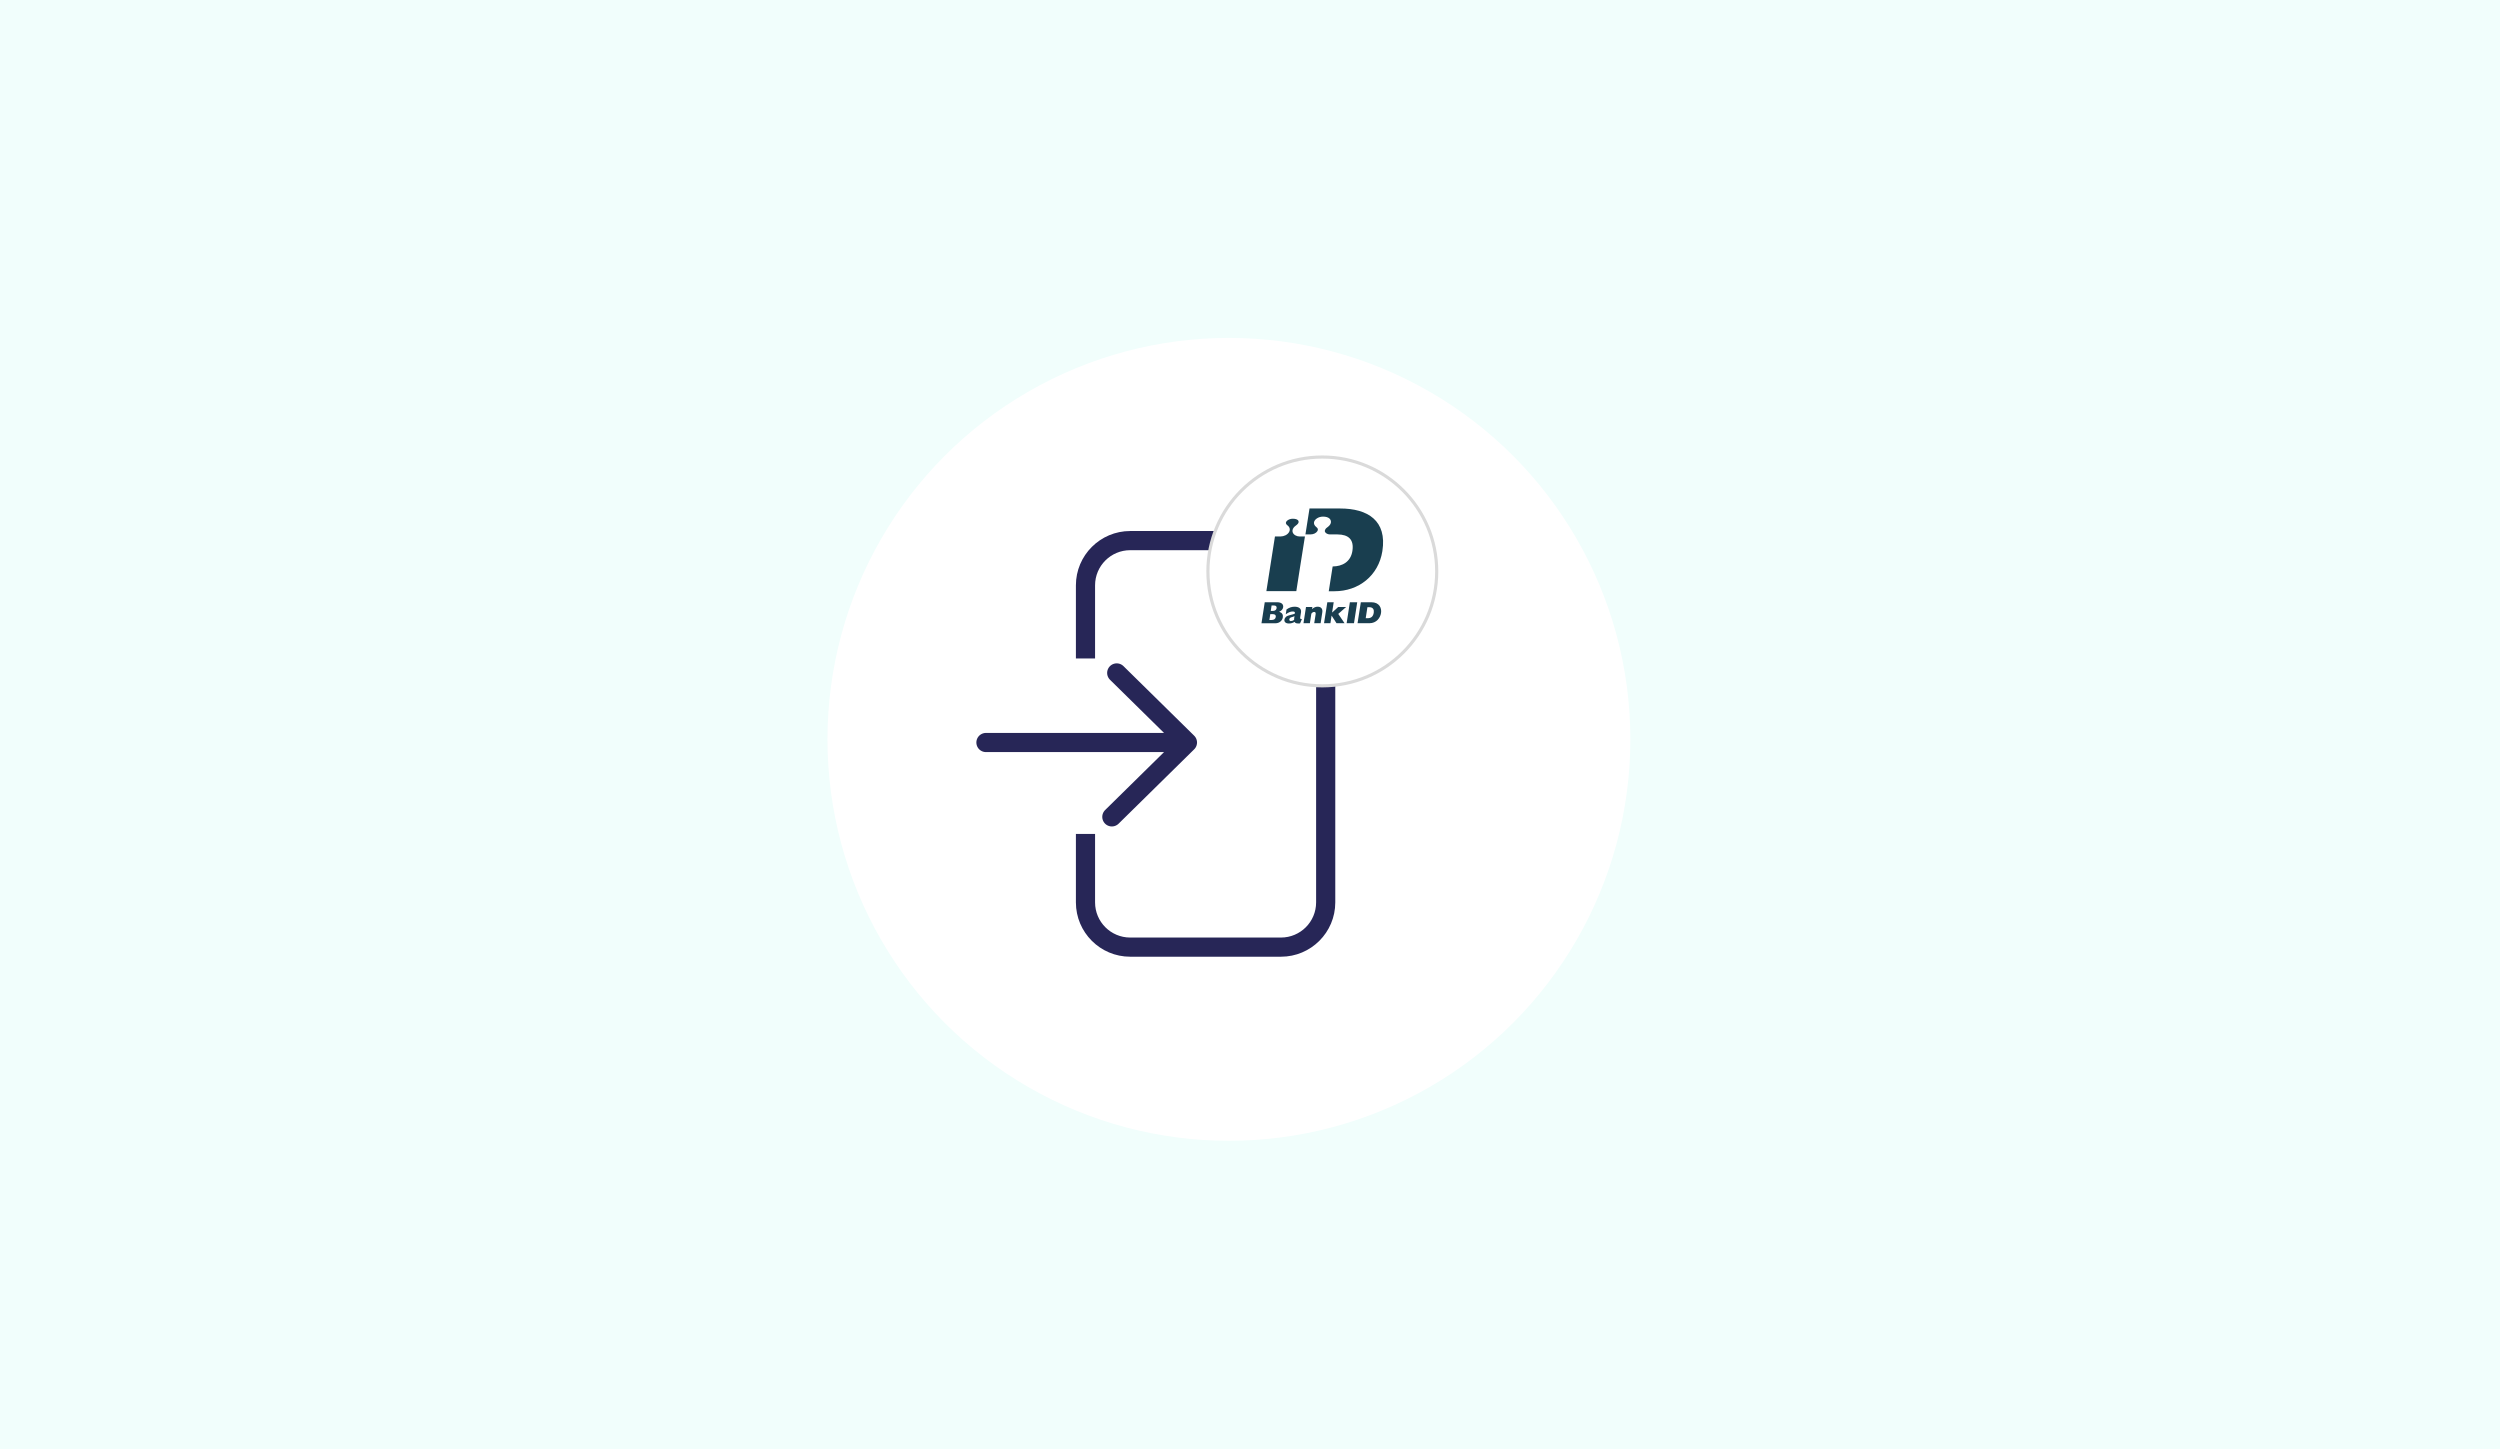 <svg width="383" height="222" viewBox="0 0 383 222" fill="none" xmlns="http://www.w3.org/2000/svg">
<rect width="383" height="222" fill="#F1FEFC"/>
<g filter="url(#filter0_d_4260_10364)">
<circle cx="186.5" cy="111.5" r="61.5" fill="white"/>
</g>
<path d="M151.047 113.752L181.916 113.752M181.916 113.752L170.335 125.145M181.916 113.752L171.082 103.094" stroke="#272657" stroke-width="2.937" stroke-linecap="round"/>
<path fill-rule="evenodd" clip-rule="evenodd" d="M164.828 138.248C164.828 142.844 168.553 146.569 173.149 146.569L196.244 146.569C200.839 146.569 204.565 142.844 204.565 138.248V89.674C204.565 85.078 200.839 81.353 196.244 81.353L173.149 81.353C168.553 81.353 164.828 85.078 164.828 89.674L164.828 100.878H167.765L167.765 89.674C167.765 86.7 170.175 84.29 173.149 84.29L196.244 84.29C199.217 84.29 201.628 86.7 201.628 89.674V138.248C201.628 141.222 199.217 143.632 196.244 143.632L173.149 143.632C170.175 143.632 167.765 141.222 167.765 138.248L167.765 127.763H164.828L164.828 138.248Z" fill="#272657"/>
<circle cx="202.579" cy="87.543" r="17.526" fill="white" stroke="#DADADA" stroke-width="0.482"/>
<path d="M199.137 87.094L199.916 82.188C199.609 82.188 199.084 82.188 199.084 82.188C198.695 82.188 198.194 81.97 198.047 81.569C198 81.433 197.887 80.967 198.53 80.513C198.76 80.354 198.908 80.177 198.937 80.042C198.966 79.9 198.931 79.776 198.831 79.682C198.689 79.546 198.412 79.47 198.058 79.47C197.463 79.47 197.044 79.812 197.003 80.059C196.974 80.242 197.115 80.389 197.239 80.484C197.61 80.761 197.699 81.162 197.469 81.539C197.233 81.928 196.72 82.182 196.172 82.188C196.172 82.188 195.629 82.188 195.323 82.188C195.252 82.665 194.096 89.989 194.008 90.566H198.595C198.636 90.313 198.849 88.927 199.137 87.094Z" fill="#193E4F"/>
<path d="M193.759 92.264H195.64C196.442 92.264 196.636 92.671 196.577 93.043C196.53 93.343 196.324 93.567 195.97 93.715C196.418 93.886 196.595 94.151 196.53 94.57C196.448 95.095 195.994 95.484 195.398 95.484H193.258L193.759 92.264ZM195.003 93.597C195.369 93.597 195.54 93.402 195.575 93.172C195.61 92.925 195.498 92.754 195.133 92.754H194.809L194.679 93.597H195.003ZM194.803 94.983C195.18 94.983 195.398 94.829 195.451 94.517C195.492 94.246 195.339 94.086 194.974 94.086H194.608L194.467 94.988H194.803V94.983Z" fill="#193E4F"/>
<path d="M199.168 95.507C198.678 95.543 198.443 95.49 198.325 95.277C198.065 95.436 197.776 95.519 197.47 95.519C196.916 95.519 196.721 95.23 196.774 94.912C196.798 94.758 196.886 94.611 197.028 94.487C197.334 94.222 198.089 94.187 198.384 93.986C198.407 93.762 198.319 93.68 198.042 93.68C197.717 93.68 197.446 93.786 196.98 94.104L197.092 93.373C197.493 93.084 197.883 92.948 198.331 92.948C198.903 92.948 199.41 93.184 199.315 93.809L199.203 94.517C199.162 94.764 199.174 94.841 199.451 94.847L199.168 95.507ZM198.319 94.393C198.059 94.558 197.576 94.528 197.523 94.871C197.499 95.03 197.599 95.148 197.759 95.148C197.912 95.148 198.101 95.083 198.254 94.977C198.242 94.918 198.248 94.859 198.266 94.747L198.319 94.393Z" fill="#193E4F"/>
<path d="M200.079 92.99H201.057L201.004 93.314C201.317 93.049 201.553 92.948 201.859 92.948C202.408 92.948 202.661 93.284 202.573 93.833L202.319 95.478H201.34L201.553 94.116C201.594 93.868 201.517 93.75 201.329 93.75C201.175 93.75 201.034 93.833 200.898 94.016L200.674 95.472H199.695L200.079 92.99Z" fill="#193E4F"/>
<path d="M203.345 92.264H204.324L204.076 93.845L205.014 92.99H206.222L205.019 94.051L205.986 95.478H204.754L204.011 94.322H203.999L203.823 95.472H202.844L203.345 92.264Z" fill="#193E4F"/>
<path d="M206.8 92.264H207.926L207.431 95.478H206.305L206.8 92.264Z" fill="#193E4F"/>
<path d="M208.478 92.264H210.087C211.331 92.264 211.691 93.166 211.573 93.915C211.461 94.647 210.883 95.478 209.793 95.478H207.977L208.478 92.264ZM209.521 94.711C210.07 94.711 210.37 94.44 210.459 93.868C210.524 93.444 210.394 93.025 209.787 93.025H209.486L209.227 94.711H209.521Z" fill="#193E4F"/>
<path d="M205.305 77.901H200.617L199.992 81.87H200.788C201.224 81.87 201.637 81.669 201.814 81.38C201.873 81.286 201.897 81.203 201.897 81.127C201.897 80.962 201.785 80.838 201.673 80.755C201.366 80.525 201.301 80.283 201.301 80.112C201.301 80.077 201.301 80.048 201.307 80.018C201.372 79.6 201.938 79.145 202.687 79.145C203.135 79.145 203.477 79.252 203.683 79.446C203.866 79.617 203.937 79.859 203.884 80.112C203.819 80.413 203.518 80.661 203.347 80.785C202.893 81.103 202.952 81.38 202.982 81.463C203.076 81.71 203.436 81.87 203.713 81.87H204.927C204.927 81.87 204.927 81.87 204.927 81.875C206.578 81.887 207.463 82.648 207.186 84.417C206.926 86.062 205.664 86.769 204.161 86.781L203.565 90.578H204.444C208.152 90.578 211.183 88.196 211.779 84.434C212.516 79.765 209.55 77.901 205.305 77.901Z" fill="#193E4F"/>
<defs>
<filter id="filter0_d_4260_10364" x="118.363" y="43.363" width="139.813" height="139.813" filterUnits="userSpaceOnUse" color-interpolation-filters="sRGB">
<feFlood flood-opacity="0" result="BackgroundImageFix"/>
<feColorMatrix in="SourceAlpha" type="matrix" values="0 0 0 0 0 0 0 0 0 0 0 0 0 0 0 0 0 0 127 0" result="hardAlpha"/>
<feOffset dx="1.77" dy="1.77"/>
<feGaussianBlur stdDeviation="4.203"/>
<feComposite in2="hardAlpha" operator="out"/>
<feColorMatrix type="matrix" values="0 0 0 0 0 0 0 0 0 0 0 0 0 0 0 0 0 0 0.13 0"/>
<feBlend mode="normal" in2="BackgroundImageFix" result="effect1_dropShadow_4260_10364"/>
<feBlend mode="normal" in="SourceGraphic" in2="effect1_dropShadow_4260_10364" result="shape"/>
</filter>
</defs>
</svg>
